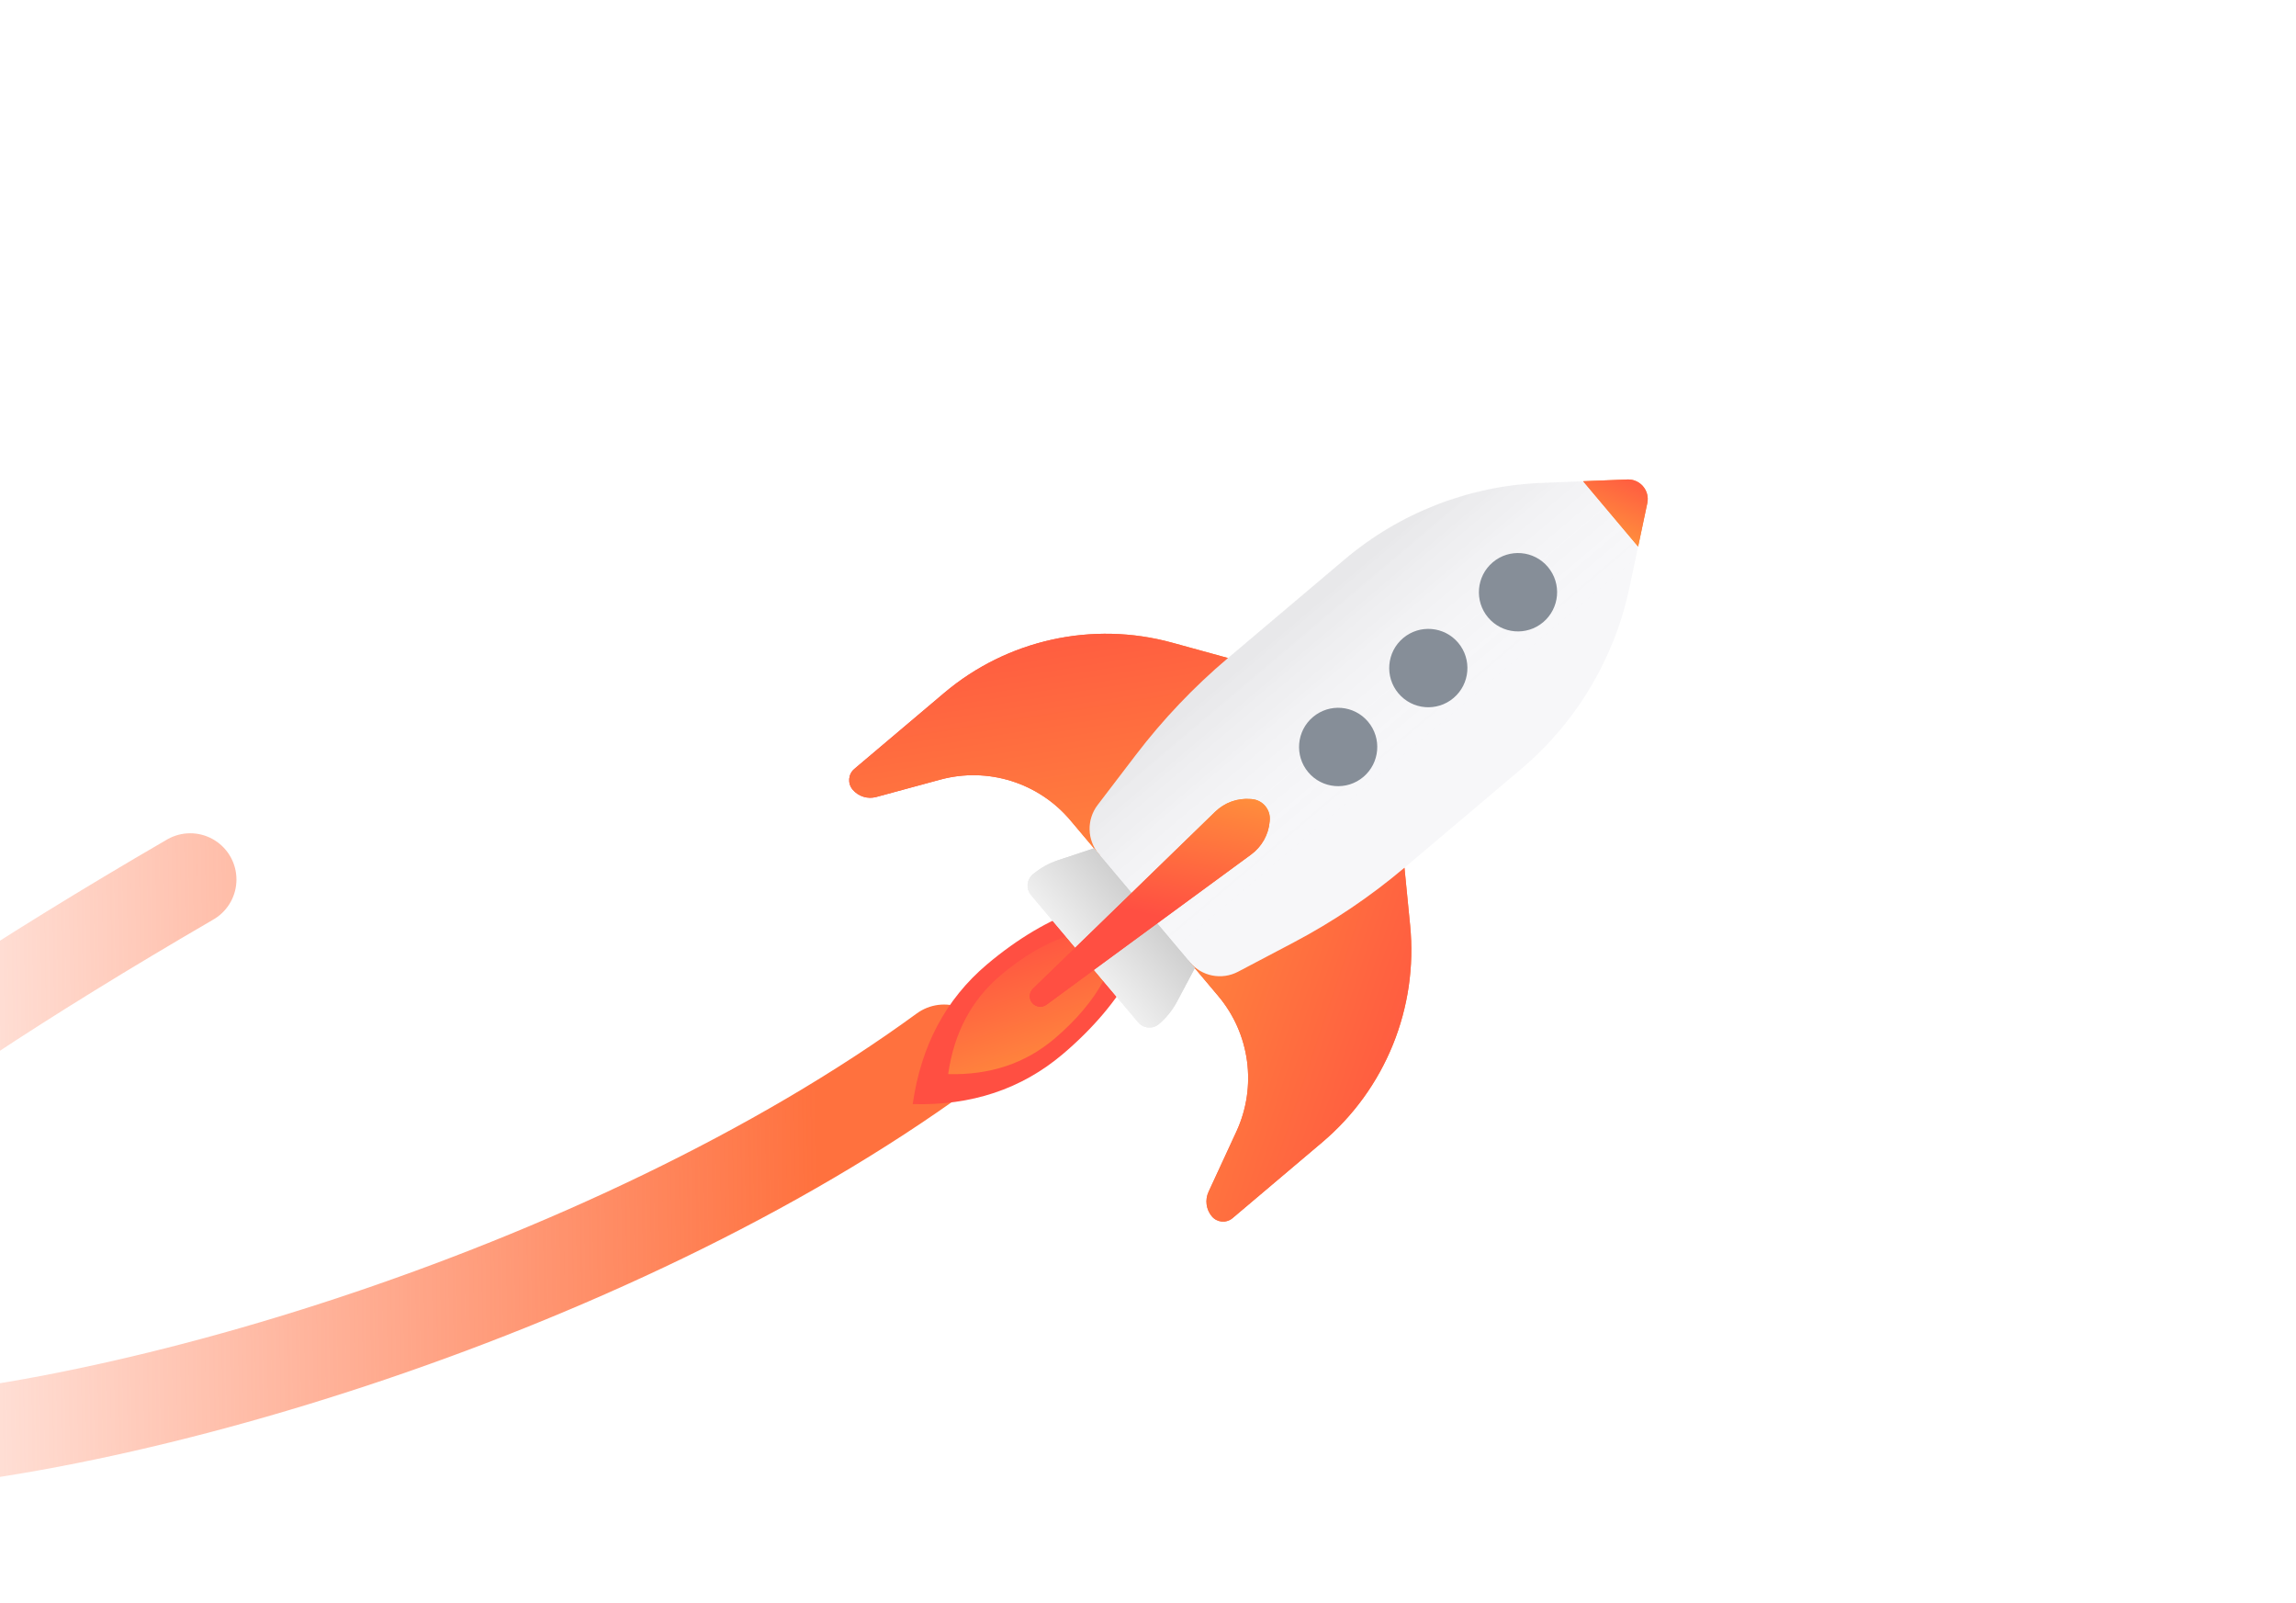 <svg width="275" height="192" viewBox="0 0 275 192" fill="none" xmlns="http://www.w3.org/2000/svg">
<g clip-path="url(#clip0_3_42730)">
<g filter="url(#filter0_f_3_42730)">
<path d="M22.784 105.316C-141.319 200.674 32.978 184.315 113.073 125.824" stroke="url(#paint0_linear_3_42730)" stroke-width="11.073" stroke-linecap="round" stroke-linejoin="round"/>
</g>
<g filter="url(#filter1_d_3_42730)">
<path d="M140.402 73.723L147.083 75.558L131.78 99.238L128.214 95.003C124.402 90.476 118.318 88.572 112.611 90.12L104.951 92.198C103.916 92.478 102.814 92.133 102.123 91.313C101.497 90.57 101.591 89.46 102.333 88.833L113.074 79.752C120.638 73.357 130.859 71.102 140.402 73.723Z" fill="url(#paint1_linear_3_42730)"/>
<path d="M140.402 73.723L147.083 75.558L131.78 99.238L128.214 95.003C124.402 90.476 118.318 88.572 112.611 90.12L104.951 92.198C103.916 92.478 102.814 92.133 102.123 91.313C101.497 90.57 101.591 89.46 102.333 88.833L113.074 79.752C120.638 73.357 130.859 71.102 140.402 73.723Z" fill="url(#paint2_linear_3_42730)"/>
<path d="M168.897 107.571L168.217 100.664L142.345 111.792L145.911 116.027C149.723 120.554 150.572 126.884 148.088 132.261L144.755 139.477C144.305 140.451 144.459 141.598 145.15 142.419C145.775 143.162 146.884 143.255 147.625 142.629L158.366 133.548C165.931 127.153 169.869 117.438 168.897 107.571Z" fill="url(#paint3_linear_3_42730)"/>
<path d="M168.897 107.571L168.217 100.664L142.345 111.792L145.911 116.027C149.723 120.554 150.572 126.884 148.088 132.261L144.755 139.477C144.305 140.451 144.459 141.598 145.15 142.419C145.775 143.162 146.884 143.255 147.625 142.629L158.366 133.548C165.931 127.153 169.869 117.438 168.897 107.571Z" fill="url(#paint4_linear_3_42730)"/>
<path d="M161.046 63.755C167.661 58.163 175.946 54.939 184.592 54.593L194.924 54.179C196.216 54.127 197.305 55.135 197.357 56.43C197.364 56.624 197.348 56.819 197.307 57.01L195.161 67.145C193.365 75.626 188.799 83.267 182.185 88.859L168.223 100.662C164.132 104.121 159.678 107.124 154.94 109.619L148.284 113.124C146.338 114.149 143.942 113.68 142.525 111.997L131.608 99.032C130.191 97.349 130.133 94.904 131.469 93.155L136.038 87.17C139.29 82.91 142.994 79.017 147.084 75.558L161.046 63.755Z" fill="#F7F7F9"/>
<path d="M161.046 63.755C167.661 58.163 175.946 54.939 184.592 54.593L194.924 54.179C196.216 54.127 197.305 55.135 197.357 56.43C197.364 56.624 197.348 56.819 197.307 57.01L195.161 67.145C193.365 75.626 188.799 83.267 182.185 88.859L168.223 100.662C164.132 104.121 159.678 107.124 154.94 109.619L148.284 113.124C146.338 114.149 143.942 113.68 142.525 111.997L131.608 99.032C130.191 97.349 130.133 94.904 131.469 93.155L136.038 87.17C139.29 82.91 142.994 79.017 147.084 75.558L161.046 63.755Z" fill="url(#paint5_linear_3_42730)"/>
<path d="M197.353 56.43C197.361 56.625 197.344 56.82 197.304 57.01L196.203 62.211L189.618 54.39L194.92 54.179C196.212 54.128 197.302 55.135 197.353 56.43Z" fill="url(#paint6_linear_3_42730)"/>
<path d="M197.353 56.43C197.361 56.625 197.344 56.82 197.304 57.01L196.203 62.211L189.618 54.39L194.92 54.179C196.212 54.128 197.302 55.135 197.353 56.43Z" fill="url(#paint7_linear_3_42730)"/>
<path d="M109.32 128.974C116.347 129.172 122.332 127.182 127.276 123.003C134.691 116.734 138.674 109.243 136.172 106.272C133.671 103.302 125.632 105.975 118.217 112.244C113.273 116.423 110.308 122 109.32 128.974Z" fill="#FF4F42"/>
<path fill-rule="evenodd" clip-rule="evenodd" d="M113.566 125.379C118.544 125.52 122.784 124.11 126.285 121.15C131.538 116.709 134.36 111.403 132.588 109.298C130.815 107.194 125.121 109.088 119.868 113.528C116.366 116.489 114.266 120.439 113.566 125.379Z" fill="url(#paint8_linear_3_42730)"/>
<path d="M138.799 119.398C138.057 120.025 136.949 119.931 136.324 119.189L123.49 103.947C122.864 103.204 122.958 102.094 123.7 101.467C124.587 100.717 125.608 100.144 126.71 99.778L131.028 98.341L143.107 112.687L140.967 116.71C140.422 117.736 139.686 118.649 138.799 119.398Z" fill="url(#paint9_linear_3_42730)"/>
<path d="M138.799 119.398C138.057 120.025 136.949 119.931 136.324 119.189L123.49 103.947C122.864 103.204 122.958 102.094 123.7 101.467C124.587 100.717 125.608 100.144 126.71 99.778L131.028 98.341L143.107 112.687L140.967 116.71C140.422 117.736 139.686 118.649 138.799 119.398Z" fill="url(#paint10_linear_3_42730)"/>
<path d="M149.807 92.442L149.949 92.454C151.238 92.563 152.194 93.698 152.084 94.99L152.072 95.131C151.939 96.707 151.131 98.147 149.858 99.082L125.34 117.069C124.808 117.46 124.065 117.371 123.64 116.866C123.215 116.361 123.252 115.613 123.726 115.153L145.548 93.964C146.682 92.864 148.235 92.308 149.807 92.442Z" fill="url(#paint11_linear_3_42730)"/>
<path d="M149.807 92.442L149.949 92.454C151.238 92.563 152.194 93.698 152.084 94.99L152.072 95.131C151.939 96.707 151.131 98.147 149.858 99.082L125.34 117.069C124.808 117.46 124.065 117.371 123.64 116.866C123.215 116.361 123.252 115.613 123.726 115.153L145.548 93.964C146.682 92.864 148.235 92.308 149.807 92.442Z" fill="url(#paint12_linear_3_42730)"/>
<path d="M184.836 71.266C186.814 69.594 187.065 66.633 185.397 64.653C183.729 62.672 180.774 62.422 178.797 64.093C176.819 65.765 176.568 68.726 178.236 70.706C179.904 72.687 182.859 72.938 184.836 71.266Z" fill="#868E98"/>
<path d="M174.094 80.347C176.071 78.676 176.322 75.715 174.655 73.734C172.987 71.754 170.032 71.503 168.054 73.175C166.077 74.847 165.826 77.807 167.494 79.788C169.162 81.769 172.117 82.019 174.094 80.347Z" fill="#868E98"/>
<path d="M163.296 89.796C165.273 88.124 165.524 85.164 163.856 83.183C162.188 81.202 159.233 80.952 157.256 82.624C155.279 84.295 155.028 87.256 156.696 89.237C158.363 91.217 161.318 91.468 163.296 89.796Z" fill="#868E98"/>
</g>
</g>
<defs>
<filter id="filter0_f_3_42730" x="-53.526" y="97.011" width="174.904" height="84.568" filterUnits="userSpaceOnUse" color-interpolation-filters="sRGB">
<feFlood flood-opacity="0" result="BackgroundImageFix"/>
<feBlend mode="normal" in="SourceGraphic" in2="BackgroundImageFix" result="shape"/>
<feGaussianBlur stdDeviation="1.384" result="effect1_foregroundBlur_3_42730"/>
</filter>
<filter id="filter1_d_3_42730" x="65.127" y="15.168" width="170.468" height="164.604" filterUnits="userSpaceOnUse" color-interpolation-filters="sRGB">
<feFlood flood-opacity="0" result="BackgroundImageFix"/>
<feColorMatrix in="SourceAlpha" type="matrix" values="0 0 0 0 0 0 0 0 0 0 0 0 0 0 0 0 0 0 127 0" result="hardAlpha"/>
<feOffset dy="3.236"/>
<feGaussianBlur stdDeviation="8.09"/>
<feColorMatrix type="matrix" values="0 0 0 0 0 0 0 0 0 0 0 0 0 0 0 0 0 0 0.12 0"/>
<feBlend mode="normal" in2="BackgroundImageFix" result="effect1_dropShadow_3_42730"/>
<feBlend mode="normal" in="SourceGraphic" in2="effect1_dropShadow_3_42730" result="shape"/>
</filter>
<linearGradient id="paint0_linear_3_42730" x1="97.858" y1="136.121" x2="-12.621" y2="137.965" gradientUnits="userSpaceOnUse">
<stop stop-color="#FF713E"/>
<stop offset="0.974" stop-color="#FF6B40" stop-opacity="0.15"/>
</linearGradient>
<linearGradient id="paint1_linear_3_42730" x1="97.254" y1="110.777" x2="140.105" y2="118.47" gradientUnits="userSpaceOnUse">
<stop stop-color="#FF4244"/>
<stop offset="1" stop-color="#FF8E3C"/>
</linearGradient>
<linearGradient id="paint2_linear_3_42730" x1="135.003" y1="61.213" x2="142.222" y2="106.81" gradientUnits="userSpaceOnUse">
<stop stop-color="#FF4F42"/>
<stop offset="1" stop-color="#FF8E3C"/>
</linearGradient>
<linearGradient id="paint3_linear_3_42730" x1="123.983" y1="144.966" x2="166.933" y2="154.681" gradientUnits="userSpaceOnUse">
<stop stop-color="#FF4244"/>
<stop offset="1" stop-color="#FF8E3C"/>
</linearGradient>
<linearGradient id="paint4_linear_3_42730" x1="180.296" y1="115.009" x2="136.627" y2="100.284" gradientUnits="userSpaceOnUse">
<stop stop-color="#FF4F42"/>
<stop offset="1" stop-color="#FF8E3C"/>
</linearGradient>
<linearGradient id="paint5_linear_3_42730" x1="160.524" y1="94.507" x2="146.397" y2="77.797" gradientUnits="userSpaceOnUse">
<stop stop-color="white" stop-opacity="0"/>
<stop offset="1" stop-opacity="0.06"/>
</linearGradient>
<linearGradient id="paint6_linear_3_42730" x1="195.061" y1="100.184" x2="218.337" y2="80.584" gradientUnits="userSpaceOnUse">
<stop stop-color="#FF4244"/>
<stop offset="1" stop-color="#FF8E3C"/>
</linearGradient>
<linearGradient id="paint7_linear_3_42730" x1="193.51" y1="51.1" x2="189.887" y2="59.48" gradientUnits="userSpaceOnUse">
<stop stop-color="#FF4F42"/>
<stop offset="1" stop-color="#FF8E3C"/>
</linearGradient>
<linearGradient id="paint8_linear_3_42730" x1="129.379" y1="105.488" x2="135.221" y2="123.056" gradientUnits="userSpaceOnUse">
<stop stop-color="#FF4F42"/>
<stop offset="1" stop-color="#FF8E3C"/>
</linearGradient>
<linearGradient id="paint9_linear_3_42730" x1="140.858" y1="124.574" x2="148.031" y2="118.534" gradientUnits="userSpaceOnUse">
<stop stop-color="#EFEFEF"/>
<stop offset="1" stop-color="#D0D0D0"/>
</linearGradient>
<linearGradient id="paint10_linear_3_42730" x1="140.858" y1="124.574" x2="148.031" y2="118.534" gradientUnits="userSpaceOnUse">
<stop stop-color="#EFEFEF"/>
<stop offset="1" stop-color="#D0D0D0"/>
</linearGradient>
<linearGradient id="paint11_linear_3_42730" x1="125.966" y1="119.629" x2="154.254" y2="95.81" gradientUnits="userSpaceOnUse">
<stop stop-color="#FF4244"/>
<stop offset="1" stop-color="#FF8E3C"/>
</linearGradient>
<linearGradient id="paint12_linear_3_42730" x1="132.982" y1="105.305" x2="136.175" y2="89.444" gradientUnits="userSpaceOnUse">
<stop stop-color="#FF4F42"/>
<stop offset="1" stop-color="#FF8E3C"/>
</linearGradient>
<clipPath id="clip0_3_42730">
<rect width="275" height="190.642" fill="white" transform="translate(0 0.878)"/>
</clipPath>
</defs>
</svg>
